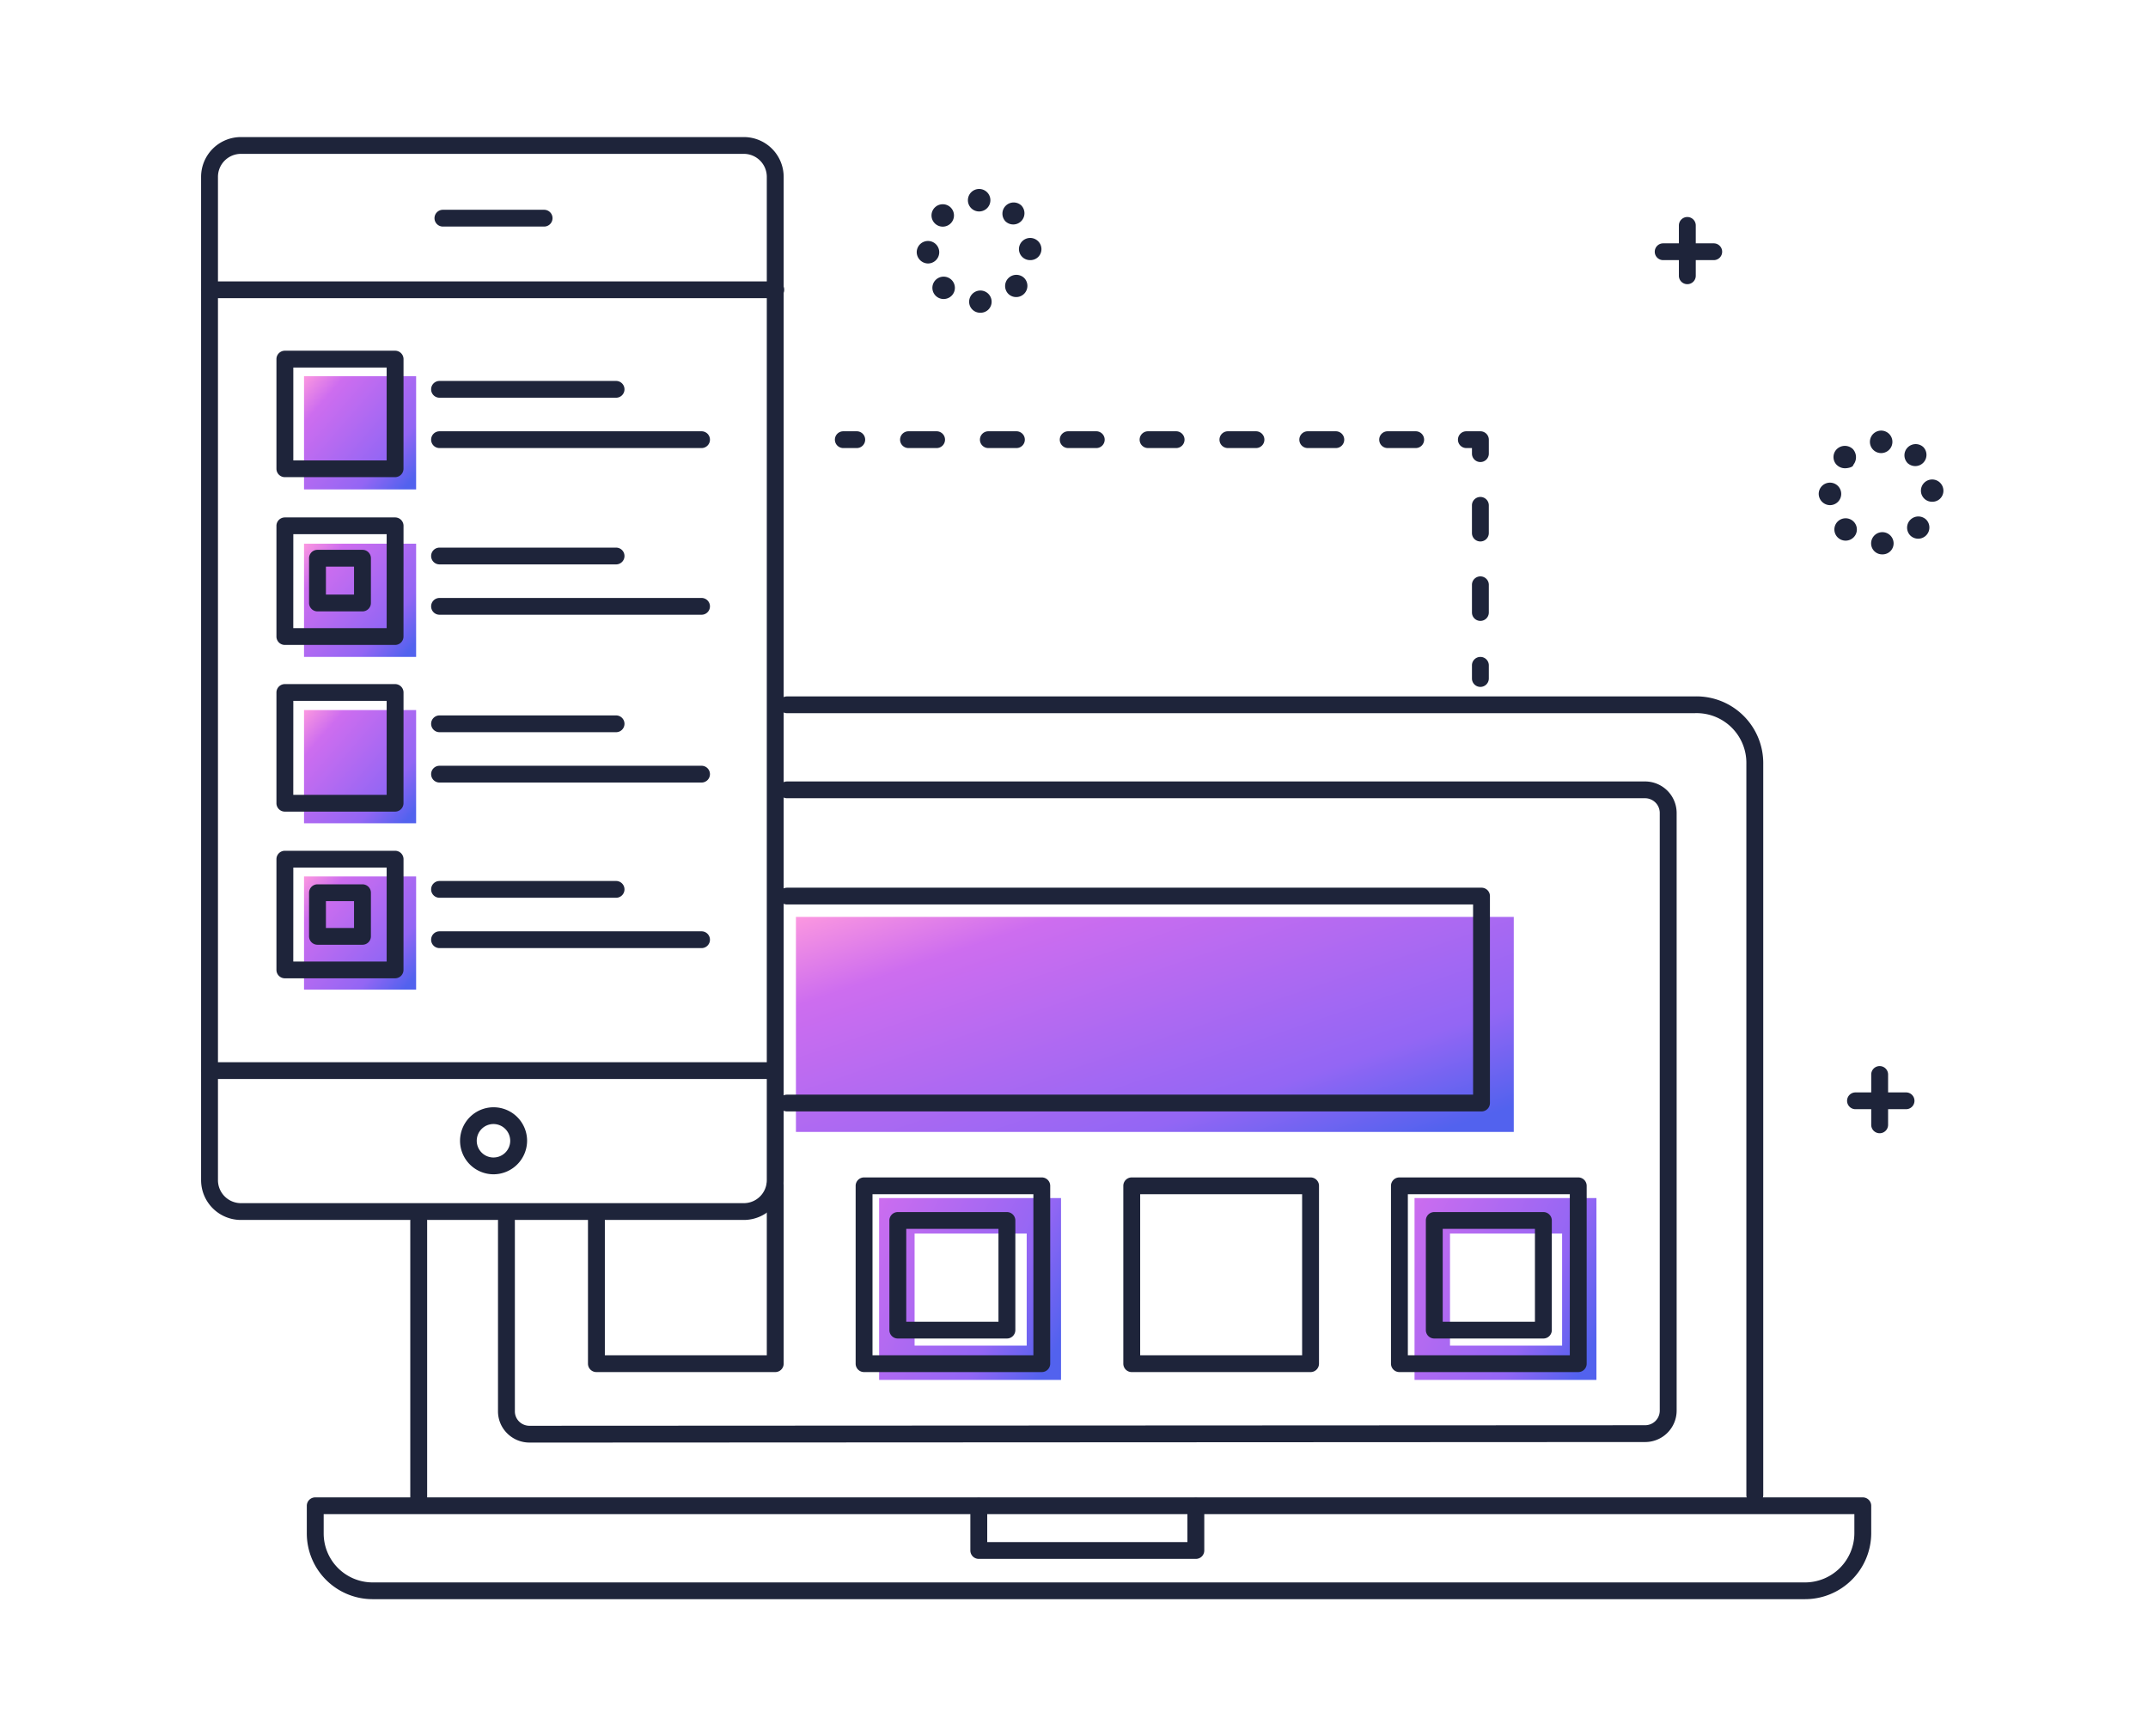 <svg xmlns="http://www.w3.org/2000/svg" xmlns:xlink="http://www.w3.org/1999/xlink" width="235" height="190" viewBox="0 0 235 190">
  <defs>
    <linearGradient id="linear-gradient" x2="1" y2="0.877" gradientUnits="objectBoundingBox">
      <stop offset="0" stop-color="#fc98e0"/>
      <stop offset="0.207" stop-color="#cd6def"/>
      <stop offset="0.768" stop-color="#9366f4"/>
      <stop offset="1" stop-color="#5262ee"/>
    </linearGradient>
    <clipPath id="clip-path">
      <rect id="長方形_69" data-name="長方形 69" width="190.617" height="160" fill="none"/>
    </clipPath>
  </defs>
  <g id="グループ_193" data-name="グループ 193" transform="translate(-553 -2868)">
    <g id="グループ_38" data-name="グループ 38" transform="translate(575 2883)">
      <rect id="長方形_64" data-name="長方形 64" width="12.265" height="12.39" transform="translate(11.261 62.703)" fill="url(#linear-gradient)"/>
      <rect id="長方形_65" data-name="長方形 65" width="12.265" height="12.39" transform="translate(11.261 26.168)" fill="url(#linear-gradient)"/>
      <rect id="長方形_66" data-name="長方形 66" width="12.265" height="12.39" transform="translate(11.261 44.497)" fill="url(#linear-gradient)"/>
      <rect id="長方形_67" data-name="長方形 67" width="12.265" height="12.39" transform="translate(11.261 80.91)" fill="url(#linear-gradient)"/>
      <rect id="長方形_68" data-name="長方形 68" width="78.534" height="23.529" transform="translate(65.078 85.339)" fill="url(#linear-gradient)"/>
      <path id="パス_176" data-name="パス 176" d="M1065,957.9h19.9V938H1065Zm3.88-16.02h12.265v12.265H1068.88Z" transform="translate(-932.244 -821.893)" fill="url(#linear-gradient)"/>
      <path id="パス_177" data-name="パス 177" d="M588,957.9h19.9V938H588Zm3.88-16.02h12.265v12.265H591.88Z" transform="translate(-513.82 -821.893)" fill="url(#linear-gradient)"/>
      <g id="グループ_37" data-name="グループ 37">
        <g id="グループ_36" data-name="グループ 36" clip-path="url(#clip-path)">
          <path id="パス_178" data-name="パス 178" d="M1314.923,78.845a.921.921,0,0,1-.923-.918V72.418a.923.923,0,0,1,1.846,0v5.509a.921.921,0,0,1-.923.918" transform="translate(-1152.322 -62.747)" fill="#1e243a"/>
          <path id="パス_179" data-name="パス 179" d="M1298.96,96.836h-5.537a.918.918,0,1,1,0-1.836h5.537a.918.918,0,1,1,0,1.836" transform="translate(-1133.467 -83.37)" fill="#1e243a"/>
          <path id="パス_180" data-name="パス 180" d="M1485.923,837.845a.92.92,0,0,1-.923-.918v-5.509a.923.923,0,0,1,1.846,0v5.509a.921.921,0,0,1-.923.918" transform="translate(-1302.281 -728.832)" fill="#1e243a"/>
          <path id="パス_181" data-name="パス 181" d="M1469.96,855.836h-5.537a.918.918,0,1,1,0-1.836h5.537a.918.918,0,1,1,0,1.836" transform="translate(-1283.427 -749.455)" fill="#1e243a"/>
          <path id="パス_182" data-name="パス 182" d="M1444.05,274.9a1.23,1.23,0,0,1,2.46-.067,1.2,1.2,0,0,1-1.2,1.233h-.031a1.2,1.2,0,0,1-1.229-1.167m-3.644-.677a1.221,1.221,0,0,1-.032-1.731,1.235,1.235,0,0,1,1.74-.032,1.218,1.218,0,0,1,.032,1.731,1.235,1.235,0,0,1-1.74.032m7.968-.187a1.221,1.221,0,0,1-.054-1.731,1.237,1.237,0,0,1,1.74-.054,1.228,1.228,0,0,1-1.686,1.785m-10.057-4.591a1.231,1.231,0,1,1,1.246,1.236h-.016a1.251,1.251,0,0,1-1.23-1.236m11.183-.293a1.23,1.23,0,0,1,2.458-.1,1.2,1.2,0,0,1-1.183,1.256h-.047a1.211,1.211,0,0,1-1.228-1.161m-9.2-2.858a1.219,1.219,0,0,1-.011-1.731,1.269,1.269,0,0,1,1.768-.011,1.334,1.334,0,0,1,.039,1.732h0c0,.244-.587.365-.9.365a1.293,1.293,0,0,1-.892-.354m7.79-.162a1.22,1.22,0,0,1-.075-1.73,1.235,1.235,0,0,1,1.739-.075,1.227,1.227,0,0,1-1.663,1.8m-4.176-2.364a1.23,1.23,0,1,1,1.23,1.224,1.227,1.227,0,0,1-1.23-1.224" transform="translate(-1261.342 -230.4)" fill="#1e243a"/>
          <path id="パス_183" data-name="パス 183" d="M642.05,58.9a1.23,1.23,0,0,1,2.46-.067,1.2,1.2,0,0,1-1.2,1.233h-.031A1.2,1.2,0,0,1,642.05,58.9m-3.645-.677a1.221,1.221,0,0,1-.032-1.731,1.236,1.236,0,0,1,1.74-.032,1.22,1.22,0,0,1,.033,1.731,1.236,1.236,0,0,1-1.741.032m7.968-.187a1.221,1.221,0,0,1-.054-1.731,1.236,1.236,0,0,1,1.74-.054,1.228,1.228,0,0,1-1.686,1.785M636.316,53.44h0a1.231,1.231,0,1,1,1.246,1.236h-.016a1.252,1.252,0,0,1-1.23-1.236m11.183-.293a1.231,1.231,0,0,1,2.46-.095,1.2,1.2,0,0,1-1.185,1.256h-.047a1.212,1.212,0,0,1-1.228-1.161m-9.2-2.858a1.219,1.219,0,0,1-.011-1.731,1.235,1.235,0,0,1,1.74-.011A1.227,1.227,0,0,1,638.3,50.29m7.79-.162h0a1.22,1.22,0,0,1-.075-1.73,1.235,1.235,0,0,1,1.739-.075,1.227,1.227,0,0,1-1.663,1.8m-4.176-2.364a1.23,1.23,0,1,1,1.23,1.224,1.227,1.227,0,0,1-1.23-1.224" transform="translate(-558.022 -40.843)" fill="#1e243a"/>
          <path id="パス_184" data-name="パス 184" d="M63.736,114.155a4.357,4.357,0,0,1-4.368,4.346h-55A4.357,4.357,0,0,1,0,114.155V4.346A4.357,4.357,0,0,1,4.368,0h55a4.357,4.357,0,0,1,4.368,4.346ZM61.891,4.346a2.516,2.516,0,0,0-2.522-2.509h-55A2.516,2.516,0,0,0,1.846,4.346V114.155a2.516,2.516,0,0,0,2.522,2.509h55a2.516,2.516,0,0,0,2.522-2.509Z" fill="#1e243a"/>
          <path id="パス_185" data-name="パス 185" d="M63.313,130.836H1.423a.918.918,0,1,1,0-1.836H63.313a.918.918,0,1,1,0,1.836" transform="translate(-0.438 -113.208)" fill="#1e243a"/>
          <path id="パス_186" data-name="パス 186" d="M62.7,828.836H1.423a.918.918,0,1,1,0-1.836H62.7a.918.918,0,1,1,0,1.836" transform="translate(-0.438 -725.761)" fill="#1e243a"/>
          <path id="パス_187" data-name="パス 187" d="M219.5,66.836H208.423a.918.918,0,1,1,0-1.836H219.5a.918.918,0,1,1,0,1.836" transform="translate(-181.969 -57.043)" fill="#1e243a"/>
          <path id="パス_188" data-name="パス 188" d="M233.64,874.61a3.667,3.667,0,1,1,3.686-3.667,3.681,3.681,0,0,1-3.686,3.667m0-5.5a1.831,1.831,0,1,0,1.84,1.831,1.838,1.838,0,0,0-1.84-1.831" transform="translate(-201.66 -761.105)" fill="#1e243a"/>
          <path id="パス_189" data-name="パス 189" d="M80.9,203.915a.92.92,0,0,1-.923.918H67.923a.92.92,0,0,1-.923-.918v-12a.921.921,0,0,1,.923-.918H79.981a.921.921,0,0,1,.923.918ZM68.846,203H79.058V192.836H68.846Z" transform="translate(-58.756 -167.618)" fill="#1e243a"/>
          <path id="パス_190" data-name="パス 190" d="M224.741,219.836H205.423a.918.918,0,1,1,0-1.836h19.318a.918.918,0,1,1,0,1.836" transform="translate(-179.338 -191.313)" fill="#1e243a"/>
          <path id="パス_191" data-name="パス 191" d="M234.092,264.836H205.423a.918.918,0,1,1,0-1.836h28.669a.918.918,0,1,1,0,1.836" transform="translate(-179.338 -230.804)" fill="#1e243a"/>
          <path id="パス_192" data-name="パス 192" d="M80.9,353.038a.921.921,0,0,1-.923.918H67.923a.921.921,0,0,1-.923-.918V340.918a.921.921,0,0,1,.923-.918H79.981a.921.921,0,0,1,.923.918Zm-12.058-.918H79.058V341.836H68.846Z" transform="translate(-58.756 -298.378)" fill="#1e243a"/>
          <path id="パス_193" data-name="パス 193" d="M224.741,368.836H205.423a.918.918,0,1,1,0-1.836h19.318a.918.918,0,1,1,0,1.836" transform="translate(-179.338 -322.073)" fill="#1e243a"/>
          <path id="パス_194" data-name="パス 194" d="M234.092,413.836H205.423a.918.918,0,1,1,0-1.836h28.669a.918.918,0,1,1,0,1.836" transform="translate(-179.338 -361.564)" fill="#1e243a"/>
          <path id="パス_195" data-name="パス 195" d="M80.9,502.037a.921.921,0,0,1-.923.918H67.923a.921.921,0,0,1-.923-.918V489.918a.92.92,0,0,1,.923-.918H79.981a.92.92,0,0,1,.923.918Zm-12.058-.918H79.058V490.836H68.846Z" transform="translate(-58.756 -429.138)" fill="#1e243a"/>
          <path id="パス_196" data-name="パス 196" d="M224.741,518.836H205.423a.918.918,0,1,1,0-1.836h19.318a.918.918,0,1,1,0,1.836" transform="translate(-179.338 -453.71)" fill="#1e243a"/>
          <path id="パス_197" data-name="パス 197" d="M234.092,563.836H205.423a.918.918,0,1,1,0-1.836h28.669a.918.918,0,1,1,0,1.836" transform="translate(-179.338 -493.201)" fill="#1e243a"/>
          <path id="パス_198" data-name="パス 198" d="M80.9,651.038a.92.92,0,0,1-.923.918H67.923a.92.92,0,0,1-.923-.918V638.918a.92.92,0,0,1,.923-.918H79.981a.92.92,0,0,1,.923.918Zm-12.058-.918H79.058V639.836H68.846Z" transform="translate(-58.756 -559.898)" fill="#1e243a"/>
          <path id="パス_199" data-name="パス 199" d="M224.741,666.836H205.423a.918.918,0,1,1,0-1.836h19.318a.918.918,0,1,1,0,1.836" transform="translate(-179.338 -583.592)" fill="#1e243a"/>
          <path id="パス_200" data-name="パス 200" d="M234.092,711.836H205.423a.918.918,0,1,1,0-1.836h28.669a.918.918,0,1,1,0,1.836" transform="translate(-179.338 -623.083)" fill="#1e243a"/>
          <path id="パス_201" data-name="パス 201" d="M102.767,374.815a.921.921,0,0,1-.923.918H96.923a.921.921,0,0,1-.923-.918v-4.9a.921.921,0,0,1,.923-.918h4.922a.921.921,0,0,1,.923.918Zm-4.922-.918h3.076v-3.06H97.846Z" transform="translate(-84.188 -323.828)" fill="#1e243a"/>
          <path id="パス_202" data-name="パス 202" d="M102.767,673.692a.92.92,0,0,1-.923.918H96.923a.92.92,0,0,1-.923-.918v-4.774a.92.92,0,0,1,.923-.918h4.922a.92.92,0,0,1,.923.918Zm-4.922-.918h3.076v-2.938H97.846Z" transform="translate(-84.188 -586.225)" fill="#1e243a"/>
          <path id="パス_203" data-name="パス 203" d="M257.909,1227.14H101.17a7.2,7.2,0,0,1-7.17-7.216v-3.005a.921.921,0,0,1,.923-.918H264.23a.921.921,0,0,1,.923.918v3.005a7.238,7.238,0,0,1-7.243,7.216m-162.064-9.3v2.087a5.359,5.359,0,0,0,5.325,5.38H257.909a5.4,5.4,0,0,0,5.4-5.38v-2.087Z" transform="translate(-82.434 -1067.14)" fill="#1e243a"/>
          <path id="パス_204" data-name="パス 204" d="M708.67,1223.172H684.923a.92.92,0,0,1-.923-.918v-4.836a.923.923,0,0,1,1.846,0v3.918h21.9v-3.918a.923.923,0,0,1,1.846,0v4.836a.92.92,0,0,1-.923.918" transform="translate(-599.839 -1067.579)" fill="#1e243a"/>
          <path id="パス_205" data-name="パス 205" d="M620.3,588.324a.921.921,0,0,1-.923-.918V507.4a5.444,5.444,0,0,0-5.693-5.563H514.423a.918.918,0,1,1,0-1.836h99.262a7.306,7.306,0,0,1,7.539,7.4v80.007a.921.921,0,0,1-.923.918" transform="translate(-450.318 -438.791)" fill="#1e243a"/>
          <path id="パス_206" data-name="パス 206" d="M186.923,993.941a.921.921,0,0,1-.923-.918v-30.6a.923.923,0,0,1,1.846,0v30.6a.921.921,0,0,1-.923.918" transform="translate(-163.114 -843.795)" fill="#1e243a"/>
          <path id="パス_207" data-name="パス 207" d="M267.458,648.349a3.434,3.434,0,0,1-2.444-1A3.384,3.384,0,0,1,264,644.93V624.11a.923.923,0,0,1,1.846,0v20.82a1.565,1.565,0,0,0,.472,1.124,1.6,1.6,0,0,0,1.139.459h0l122.034-.06a1.6,1.6,0,0,0,1.611-1.593V579.44a1.61,1.61,0,0,0-1.612-1.6H295.622a.918.918,0,1,1,0-1.836h93.869a3.453,3.453,0,0,1,3.458,3.44v65.419a3.444,3.444,0,0,1-3.456,3.429l-122.033.06Z" transform="translate(-231.517 -505.487)" fill="#1e243a"/>
          <path id="パス_208" data-name="パス 208" d="M590.4,695.483H514.423a.918.918,0,1,1,0-1.836h75.056V672.836H514.423a.918.918,0,1,1,0-1.836H590.4a.92.92,0,0,1,.923.918v22.647a.92.92,0,0,1-.923.918" transform="translate(-450.318 -588.858)" fill="#1e243a"/>
          <path id="パス_209" data-name="パス 209" d="M364.487,950.862H344.923a.921.921,0,0,1-.923-.918V934.091a.923.923,0,0,1,1.846,0v14.935h17.718V930.418a.923.923,0,0,1,1.846,0v19.526a.921.921,0,0,1-.923.918" transform="translate(-301.673 -815.713)" fill="#1e243a"/>
          <path id="パス_210" data-name="パス 210" d="M603.286,950.383a.921.921,0,0,1-.923.918H582.923a.921.921,0,0,1-.923-.918V930.918a.921.921,0,0,1,.923-.918h19.441a.921.921,0,0,1,.923.918Zm-19.441-.918h17.6V931.836h-17.6Z" transform="translate(-510.389 -816.152)" fill="#1e243a"/>
          <path id="パス_211" data-name="パス 211" d="M625.781,973.915a.921.921,0,0,1-.923.918H612.923a.921.921,0,0,1-.923-.918v-12a.92.92,0,0,1,.923-.918h11.935a.921.921,0,0,1,.923.918ZM613.846,973h10.089V962.836H613.846Z" transform="translate(-536.698 -843.357)" fill="#1e243a"/>
          <path id="パス_212" data-name="パス 212" d="M1102.781,973.915a.921.921,0,0,1-.923.918h-11.935a.92.92,0,0,1-.923-.918v-12a.92.92,0,0,1,.923-.918h11.935a.921.921,0,0,1,.923.918ZM1090.845,973h10.09V962.836h-10.09Z" transform="translate(-955.006 -843.357)" fill="#1e243a"/>
          <path id="パス_213" data-name="パス 213" d="M841.409,950.383a.92.92,0,0,1-.923.918H820.923a.92.92,0,0,1-.923-.918V930.918a.92.92,0,0,1,.923-.918h19.564a.92.92,0,0,1,.923.918Zm-19.564-.918h17.718V931.836H821.846Z" transform="translate(-719.105 -816.152)" fill="#1e243a"/>
          <path id="パス_214" data-name="パス 214" d="M1079.409,950.383a.921.921,0,0,1-.923.918h-19.564a.921.921,0,0,1-.923-.918V930.918a.921.921,0,0,1,.923-.918h19.564a.921.921,0,0,1,.923.918Zm-19.564-.918h17.718V931.836h-17.718Z" transform="translate(-927.82 -816.152)" fill="#1e243a"/>
          <path id="パス_215" data-name="パス 215" d="M565.9,264.836h-1.476a.918.918,0,1,1,0-1.836H565.9a.918.918,0,1,1,0,1.836" transform="translate(-494.165 -230.804)" fill="#1e243a"/>
          <path id="パス_216" data-name="パス 216" d="M677.915,264.836h-3.076a.918.918,0,1,1,0-1.836h3.076a.918.918,0,1,1,0,1.836m-8.736,0H666.1a.918.918,0,1,1,0-1.836h3.076a.918.918,0,1,1,0,1.836m-8.736,0h-3.076a.918.918,0,1,1,0-1.836h3.076a.918.918,0,1,1,0,1.836m-8.736,0h-3.076a.918.918,0,1,1,0-1.836h3.076a.918.918,0,1,1,0,1.836m-8.736,0h-3.076a.918.918,0,1,1,0-1.836h3.076a.918.918,0,1,1,0,1.836m-8.736,0h-3.076a.918.918,0,1,1,0-1.836h3.076a.918.918,0,1,1,0,1.836m-8.736,0h-3.076a.918.918,0,1,1,0-1.836H625.5a.918.918,0,1,1,0,1.836" transform="translate(-545.029 -230.804)" fill="#1e243a"/>
          <path id="パス_217" data-name="パス 217" d="M1119.961,266.366a.921.921,0,0,1-.923-.918v-.612h-.615a.918.918,0,1,1,0-1.836h1.538a.921.921,0,0,1,.923.918v1.53a.921.921,0,0,1-.923.918" transform="translate(-980 -230.804)" fill="#1e243a"/>
          <path id="パス_218" data-name="パス 218" d="M1130.923,335.088a.92.92,0,0,1-.923-.918v-3.06a.923.923,0,0,1,1.845,0v3.06a.92.92,0,0,1-.923.918m0-8.692a.92.92,0,0,1-.923-.918v-3.06a.923.923,0,0,1,1.845,0v3.06a.92.92,0,0,1-.923.918" transform="translate(-990.962 -282.143)" fill="#1e243a"/>
          <path id="パス_219" data-name="パス 219" d="M1130.923,467.805a.92.92,0,0,1-.923-.918v-1.469a.923.923,0,0,1,1.845,0v1.469a.92.92,0,0,1-.923.918" transform="translate(-990.962 -407.637)" fill="#1e243a"/>
        </g>
      </g>
    </g>
    <rect id="長方形_140" data-name="長方形 140" width="235" height="190" transform="translate(553 2868)" fill="none"/>
  </g>
</svg>
